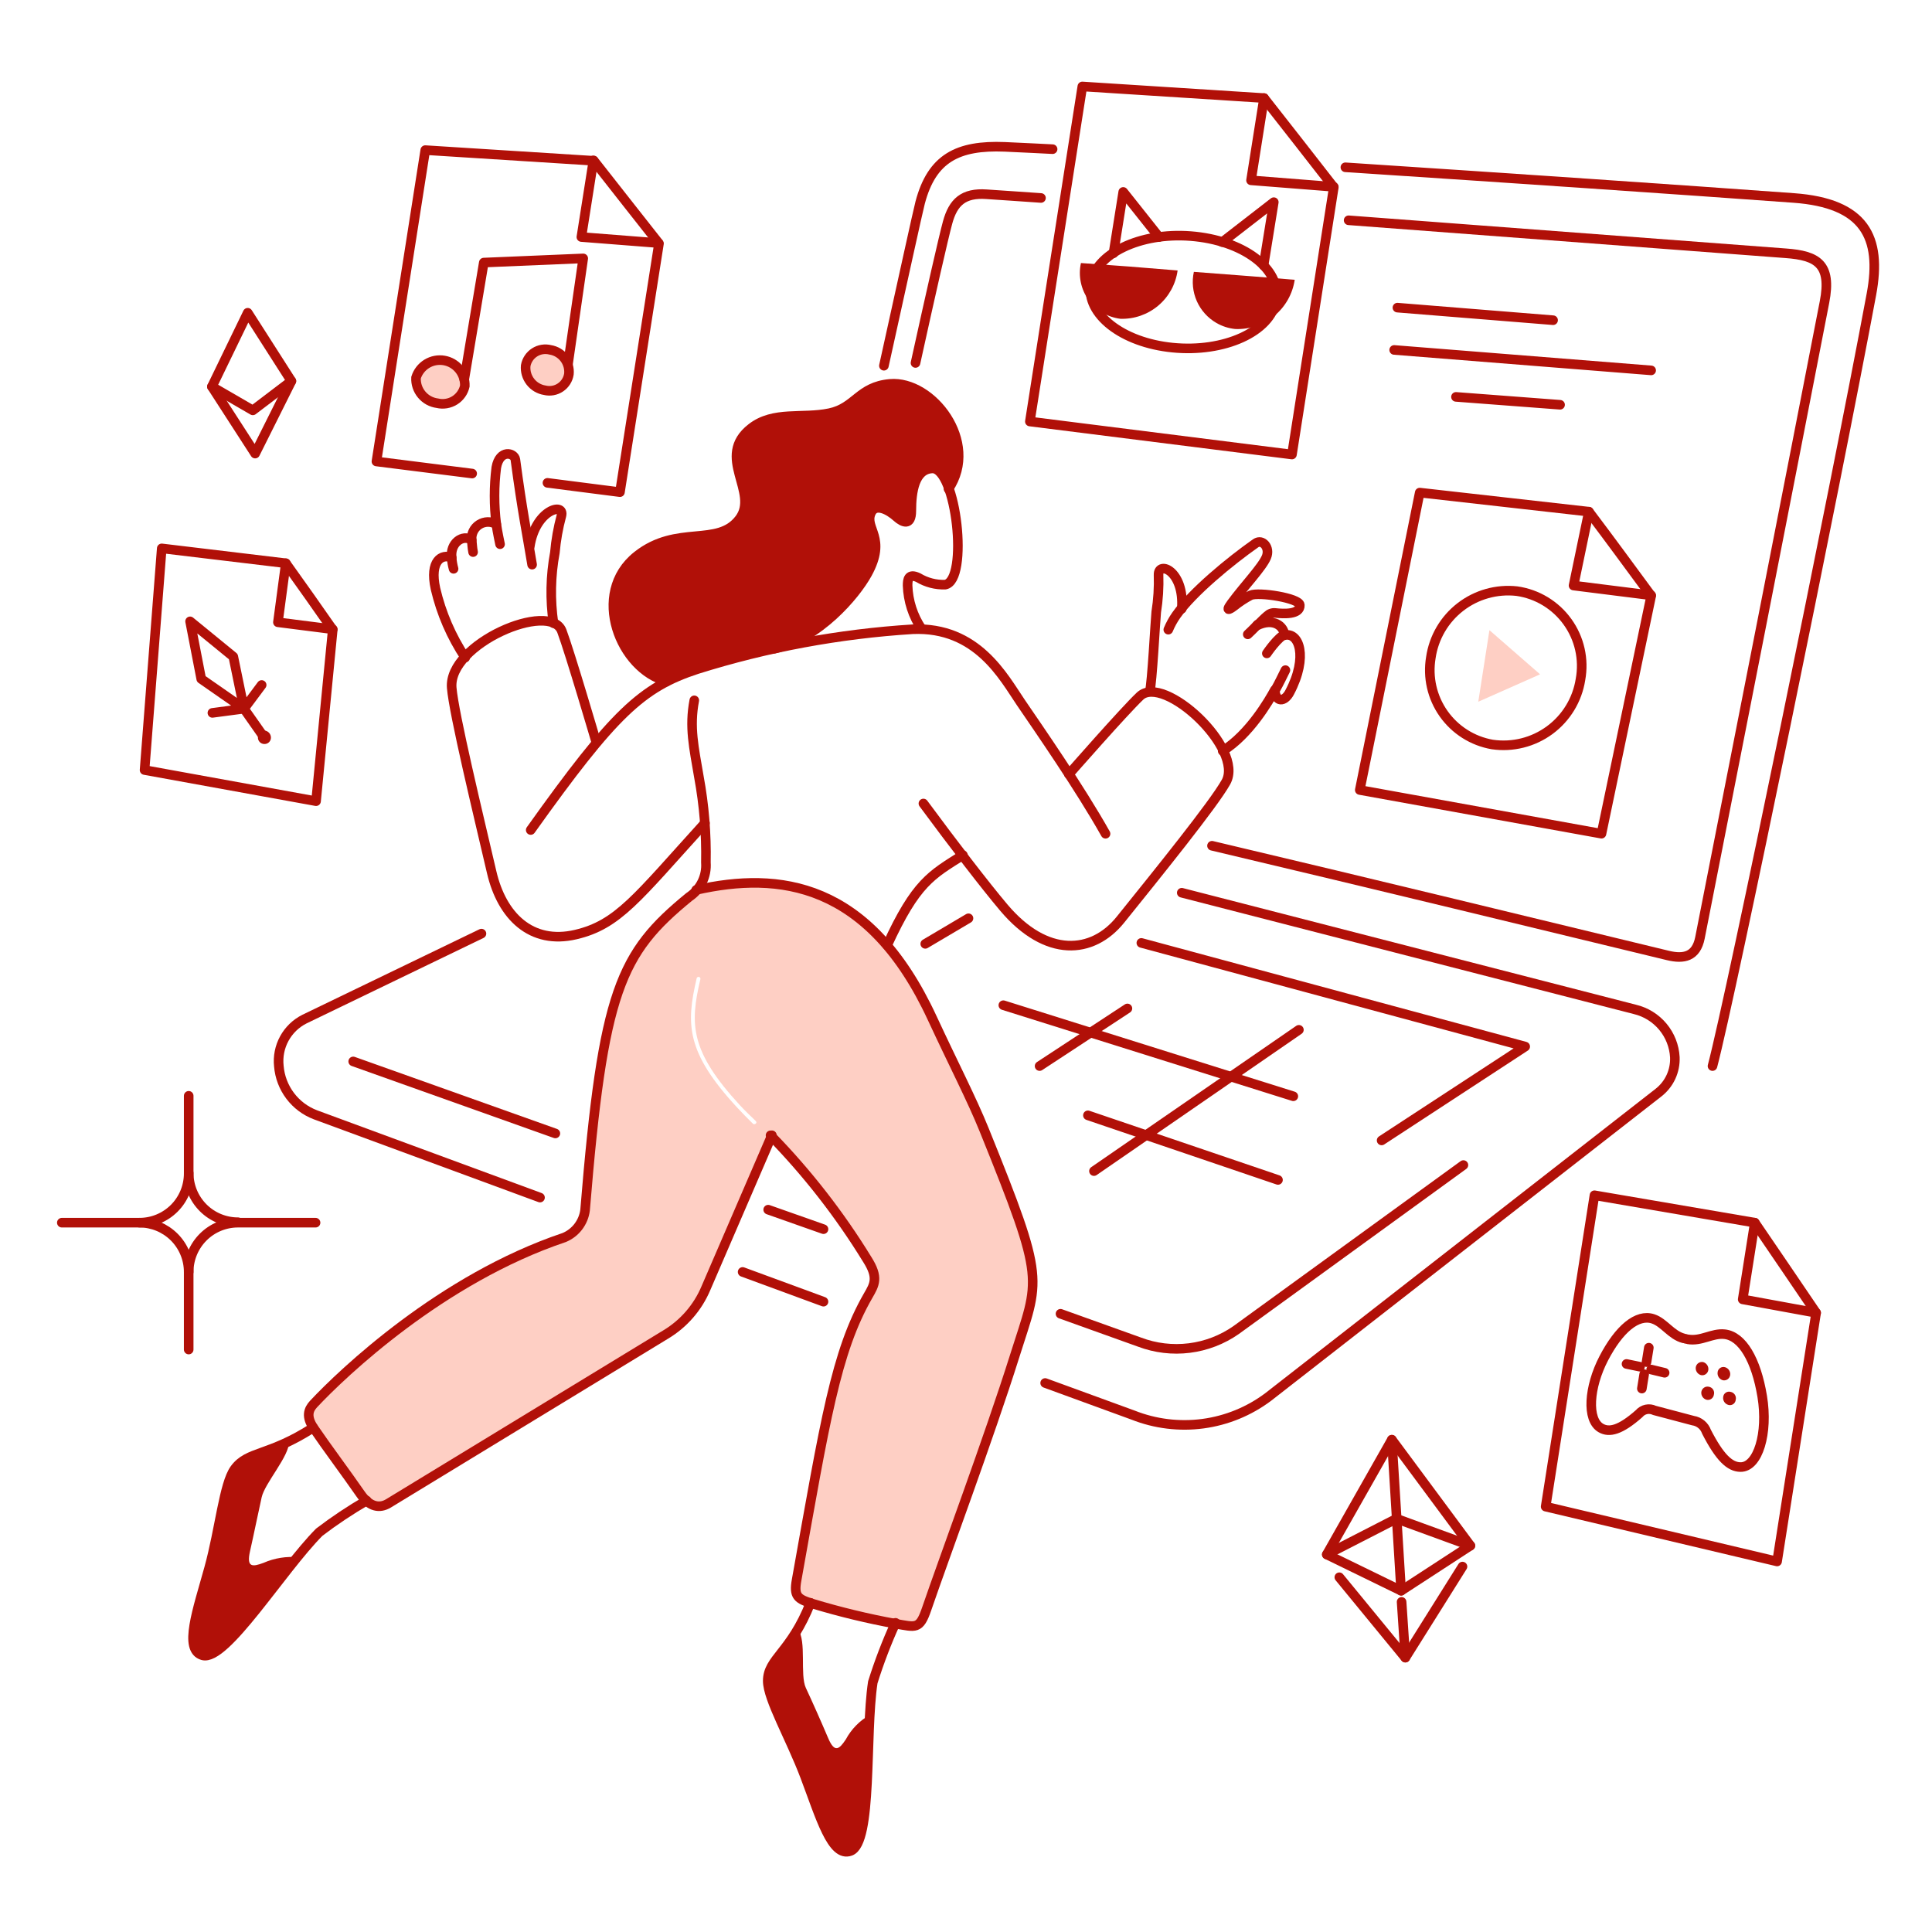 <?xml version="1.0" encoding="UTF-8"?> <svg xmlns="http://www.w3.org/2000/svg" width="155" height="155" viewBox="0 0 155 155" fill="none"><path d="M118.599 56.298L123.557 54.099L119.494 50.557L118.599 56.298Z" fill="#FECFC4"></path><path d="M74.791 81.688C69.721 70.726 62.487 69.869 55.854 71.397C55.844 71.397 55.834 71.401 55.827 71.408C55.823 71.412 55.821 71.416 55.819 71.42C55.817 71.425 55.816 71.43 55.816 71.435C55.648 71.627 55.46 71.802 55.257 71.957C49.739 76.505 48.322 79.451 46.905 97.085C46.842 97.567 46.654 98.023 46.36 98.409C46.065 98.795 45.675 99.097 45.228 99.286C35.347 102.492 27.48 110.172 25.132 112.632C24.722 113.08 24.498 113.639 25.132 114.572C26.138 116.062 27.817 118.3 28.897 119.866C29.643 120.947 30.464 121.021 31.134 120.612L53.353 107.075C54.805 106.21 55.942 104.904 56.597 103.347L61.891 91.08C64.845 94.084 67.435 97.425 69.609 101.035C70.504 102.489 70.205 103.047 69.685 103.943C67.113 108.454 66.33 113.969 63.945 126.76C63.722 128.061 64.022 128.291 65.246 128.661C67.424 129.331 69.64 129.867 71.883 130.265C73.561 130.563 73.822 130.749 74.381 129.071C75.758 125.045 79.414 115.24 81.428 108.827C83.441 102.489 84 103.011 79.004 90.67C77.96 88.212 76.468 85.304 74.791 81.688ZM60.403 90.151C59.971 89.726 59.548 89.293 59.135 88.85C55.033 84.411 55.033 82.176 55.892 78.485C55.897 78.465 55.906 78.447 55.918 78.431C55.93 78.415 55.945 78.401 55.962 78.391C55.98 78.381 55.999 78.374 56.019 78.371C56.039 78.368 56.059 78.369 56.079 78.375C56.098 78.38 56.117 78.388 56.133 78.4C56.157 78.418 56.176 78.444 56.186 78.472C56.196 78.501 56.197 78.532 56.19 78.561C55.332 82.178 55.37 84.34 59.358 88.664C59.695 89.037 60.114 89.438 60.626 89.931C60.804 90.101 60.522 90.273 60.4 90.151H60.403Z" fill="#FECFC4"></path><path d="M43.704 31.308C43.917 31.36 44.139 31.367 44.356 31.329C44.572 31.291 44.778 31.208 44.96 31.085C45.143 30.963 45.298 30.804 45.415 30.618C45.533 30.432 45.61 30.224 45.643 30.007C45.687 29.555 45.557 29.103 45.28 28.742C45.003 28.382 44.599 28.141 44.15 28.068C43.937 28.014 43.715 28.005 43.498 28.04C43.28 28.075 43.073 28.155 42.888 28.273C42.702 28.392 42.544 28.548 42.421 28.731C42.298 28.913 42.215 29.119 42.175 29.336C42.132 29.797 42.266 30.258 42.55 30.624C42.834 30.991 43.246 31.235 43.704 31.308Z" fill="#FECFC4"></path><path d="M35.09 32.35C35.325 32.406 35.569 32.414 35.807 32.375C36.046 32.336 36.274 32.249 36.479 32.121C36.683 31.993 36.861 31.825 37 31.628C37.14 31.431 37.239 31.208 37.291 30.972C37.31 30.487 37.152 30.011 36.846 29.633C36.541 29.255 36.108 29.001 35.629 28.919C35.149 28.837 34.657 28.932 34.242 29.186C33.828 29.441 33.52 29.837 33.377 30.301C33.352 30.796 33.515 31.282 33.833 31.661C34.151 32.041 34.6 32.287 35.091 32.35H35.09Z" fill="#FECFC4"></path><path d="M62.114 52.048C65.743 51.242 68.626 47.753 69.571 46.045C71.189 43.124 69.325 42.419 69.87 41.162C70.228 40.334 71.291 40.895 71.958 41.497C72.408 41.904 73.113 42.242 73.113 40.975C73.113 39.444 73.374 37.656 74.791 37.582C75.313 37.582 75.76 38.216 76.092 39.148C78.627 35.382 74.75 30.423 71.394 30.722C68.896 30.945 68.639 32.635 66.548 33.071C64.35 33.53 62.067 32.877 60.284 34.264C57.328 36.559 60.946 39.439 59.315 41.572C57.554 43.876 54.316 41.978 51.112 44.517C47.306 47.533 49.77 53.651 53.499 54.583C54.275 54.187 55.086 53.862 55.922 53.614C57.716 53.092 59.959 52.527 62.115 52.048H62.114Z" fill="#B11008"></path><path d="M67.856 139.551C67.335 140.334 66.962 140.67 66.44 139.44C65.918 138.209 65.139 136.455 64.65 135.413C64.162 134.372 64.727 131.648 64.017 130.715C62.824 132.803 61.594 133.437 61.594 134.891C61.594 136.345 63.421 139.44 64.54 142.46C65.732 145.703 66.739 149.059 68.23 148.537C69.722 147.978 69.531 142.013 69.796 137.575C68.975 138.036 68.302 138.722 67.856 139.551Z" fill="#B11008"></path><path d="M21.141 125.384C20.245 125.72 19.763 125.757 20.059 124.452C20.356 123.147 20.731 121.283 20.992 120.127C21.252 118.97 23.229 116.809 23.191 115.653C20.917 116.734 19.724 116.697 18.866 117.89C18.009 119.084 17.672 122.7 16.815 125.831C15.884 129.187 14.727 132.393 16.294 132.84C17.825 133.288 21.141 128.367 23.937 124.937C22.982 124.844 22.019 124.998 21.141 125.384Z" fill="#B11008"></path><path d="M21.215 59.691C21.284 59.692 21.352 59.68 21.416 59.654C21.48 59.629 21.538 59.591 21.587 59.542C21.636 59.493 21.674 59.435 21.7 59.371C21.726 59.308 21.738 59.239 21.737 59.17C21.736 59.029 21.681 58.893 21.585 58.789C21.488 58.685 21.356 58.621 21.215 58.61C21.146 58.608 21.078 58.621 21.013 58.646C20.949 58.672 20.891 58.71 20.842 58.759C20.794 58.808 20.755 58.866 20.729 58.93C20.704 58.994 20.691 59.063 20.693 59.132C20.687 59.204 20.696 59.276 20.72 59.344C20.744 59.412 20.781 59.474 20.831 59.527C20.88 59.579 20.939 59.621 21.006 59.649C21.072 59.678 21.143 59.692 21.215 59.691Z" fill="#B11008"></path><path d="M86.722 21.103C86.61 21.607 86.606 22.129 86.708 22.635C86.81 23.141 87.017 23.62 87.316 24.041C87.614 24.462 87.998 24.816 88.441 25.081C88.884 25.345 89.378 25.514 89.891 25.576C90.999 25.61 92.08 25.233 92.927 24.517C93.774 23.801 94.326 22.797 94.477 21.699C91.893 21.478 89.308 21.279 86.722 21.103Z" fill="#B11008"></path><path d="M137.091 111.254C137.025 111.24 136.957 111.239 136.89 111.252C136.757 111.281 136.64 111.361 136.566 111.476C136.53 111.533 136.506 111.597 136.495 111.664C136.476 111.801 136.507 111.941 136.583 112.057C136.658 112.173 136.772 112.259 136.905 112.298C136.972 112.315 137.041 112.317 137.108 112.305C137.176 112.293 137.239 112.266 137.296 112.227C137.352 112.188 137.4 112.138 137.435 112.079C137.471 112.021 137.493 111.955 137.502 111.887C137.521 111.819 137.525 111.747 137.514 111.676C137.503 111.606 137.477 111.538 137.439 111.479C137.4 111.419 137.349 111.368 137.289 111.329C137.229 111.29 137.162 111.265 137.091 111.254Z" fill="#B11008"></path><path d="M95.781 21.811C95.609 22.598 95.691 23.419 96.016 24.156C96.342 24.893 96.893 25.507 97.591 25.91C98.054 26.177 98.568 26.342 99.1 26.396C100.243 26.442 101.362 26.064 102.243 25.335C103.124 24.605 103.704 23.576 103.872 22.445C103.293 22.41 103.874 22.423 95.781 21.811Z" fill="#B11008"></path><path d="M138.844 111.667C138.778 111.648 138.708 111.644 138.639 111.655C138.571 111.666 138.506 111.693 138.449 111.732C138.392 111.771 138.344 111.823 138.309 111.882C138.274 111.942 138.253 112.009 138.247 112.078C138.227 112.215 138.258 112.355 138.333 112.471C138.409 112.588 138.524 112.673 138.657 112.711C138.758 112.741 138.865 112.736 138.962 112.697C139.059 112.658 139.14 112.588 139.192 112.497C139.227 112.437 139.248 112.37 139.254 112.301C139.271 112.232 139.273 112.161 139.261 112.092C139.249 112.022 139.224 111.956 139.185 111.896C139.147 111.837 139.097 111.786 139.038 111.746C138.98 111.707 138.914 111.68 138.844 111.667Z" fill="#B11008"></path><path d="M138.807 110.322C138.826 110.184 138.795 110.045 138.719 109.929C138.644 109.812 138.529 109.727 138.396 109.688C138.33 109.669 138.26 109.664 138.191 109.675C138.088 109.692 137.994 109.743 137.923 109.82C137.852 109.896 137.809 109.994 137.8 110.098C137.782 110.235 137.813 110.375 137.889 110.491C137.964 110.607 138.078 110.692 138.21 110.732C138.277 110.748 138.345 110.749 138.412 110.736C138.479 110.724 138.542 110.697 138.598 110.659C138.655 110.62 138.702 110.57 138.738 110.512C138.774 110.454 138.797 110.389 138.807 110.322Z" fill="#B11008"></path><path d="M137.055 109.911C137.073 109.774 137.042 109.635 136.967 109.519C136.891 109.403 136.778 109.317 136.645 109.277C136.579 109.263 136.51 109.263 136.444 109.276C136.378 109.29 136.315 109.316 136.259 109.355C136.203 109.393 136.156 109.442 136.119 109.499C136.083 109.556 136.059 109.62 136.048 109.687C136.029 109.825 136.06 109.964 136.135 110.08C136.211 110.197 136.325 110.282 136.458 110.321C136.525 110.337 136.594 110.338 136.661 110.326C136.728 110.313 136.791 110.286 136.847 110.248C136.903 110.209 136.95 110.158 136.986 110.101C137.021 110.043 137.045 109.978 137.055 109.911Z" fill="#B11008"></path><path d="M83.851 110.955L90.897 113.528C92.679 114.235 94.612 114.472 96.512 114.218C98.412 113.963 100.214 113.225 101.747 112.074L133.065 87.653C133.491 87.318 133.832 86.887 134.059 86.395C134.285 85.902 134.392 85.363 134.37 84.822C134.321 83.921 133.982 83.061 133.404 82.369C132.826 81.677 132.04 81.19 131.163 80.981L94.81 71.623" stroke="#B11008" stroke-width="0.769" stroke-linecap="round" stroke-linejoin="round"></path><path d="M59.579 102.045L66.067 104.431" stroke="#B11008" stroke-width="0.769" stroke-linecap="round" stroke-linejoin="round"></path><path d="M38.626 74.902L24.422 81.762C23.738 82.107 23.175 82.652 22.808 83.325C22.442 83.997 22.289 84.766 22.371 85.528C22.44 86.392 22.754 87.219 23.276 87.913C23.797 88.606 24.505 89.136 25.317 89.442L43.324 96.079" stroke="#B11008" stroke-width="0.769" stroke-linecap="round" stroke-linejoin="round"></path><path d="M85.082 105.401L91.42 107.674C92.694 108.156 94.066 108.32 95.417 108.151C96.769 107.982 98.058 107.486 99.174 106.705L117.406 93.47" stroke="#B11008" stroke-width="0.769" stroke-linecap="round" stroke-linejoin="round"></path><path d="M61.63 97.049L66.067 98.614" stroke="#B11008" stroke-width="0.769" stroke-linecap="round" stroke-linejoin="round"></path><path d="M28.337 85.156L44.555 90.934" stroke="#B11008" stroke-width="0.769" stroke-linecap="round" stroke-linejoin="round"></path><path d="M107.937 13.422C121.024 14.28 134.78 15.217 143.914 15.883C149.582 16.297 150.994 19.014 150.141 23.601C147.256 39.108 138.881 79.898 137.39 85.528" stroke="#B11008" stroke-width="0.769" stroke-linecap="round" stroke-linejoin="round"></path><path d="M70.914 29.342C72.445 22.408 73.644 16.929 73.822 16.255C74.763 12.689 76.842 11.631 80.607 11.781C81.54 11.818 84.448 11.967 84.448 11.967" stroke="#B11008" stroke-width="0.769" stroke-linecap="round" stroke-linejoin="round"></path><path d="M108.197 17.673L143.281 20.321C145.779 20.505 146.968 21.176 146.375 24.235C143.897 37.015 138.856 62.706 136.384 75.238C136.082 76.769 135.076 76.961 133.81 76.655C123.915 74.259 110.322 70.95 97.236 67.853" stroke="#B11008" stroke-width="0.769" stroke-linecap="round" stroke-linejoin="round"></path><path d="M73.449 29.119C74.679 23.526 75.686 19.093 76.022 17.858C76.469 16.218 77.29 15.453 79.153 15.585C80.531 15.682 81.985 15.771 83.516 15.883" stroke="#B11008" stroke-width="0.769" stroke-linecap="round" stroke-linejoin="round"></path><path d="M87.281 89.48L102.53 94.663" stroke="#B11008" stroke-width="0.769" stroke-linecap="round" stroke-linejoin="round"></path><path d="M80.496 80.645L103.76 87.952" stroke="#B11008" stroke-width="0.769" stroke-linecap="round" stroke-linejoin="round"></path><path d="M91.568 75.648L122.364 83.962L110.844 91.494" stroke="#B11008" stroke-width="0.769" stroke-linecap="round" stroke-linejoin="round"></path><path d="M74.232 75.723L77.699 73.672" stroke="#B11008" stroke-width="0.769" stroke-linecap="round" stroke-linejoin="round"></path><path d="M87.766 93.954L104.208 82.62" stroke="#B11008" stroke-width="0.769" stroke-linecap="round" stroke-linejoin="round"></path><path d="M83.404 85.528L90.45 80.905" stroke="#B11008" stroke-width="0.769" stroke-linecap="round" stroke-linejoin="round"></path><path d="M141.379 112.036C140.894 109.091 139.775 107.193 138.359 107.04C137.352 106.932 136.495 107.637 135.414 107.451C135.376 107.451 135.115 107.374 135.078 107.374C134.071 107.113 133.513 106.102 132.617 105.808C131.351 105.392 129.889 106.624 128.665 108.977C127.465 111.285 127.28 113.909 128.442 114.57C129.109 114.952 129.996 114.748 131.503 113.414C131.65 113.24 131.85 113.12 132.073 113.073C132.296 113.025 132.528 113.054 132.733 113.153L135.828 113.973C136.072 114.009 136.302 114.112 136.493 114.27C136.684 114.427 136.827 114.634 136.909 114.867C137.968 116.93 138.773 117.69 139.631 117.699C141.044 117.722 141.864 114.982 141.379 112.036Z" stroke="#B11008" stroke-width="0.769" stroke-linecap="round" stroke-linejoin="round"></path><path d="M131.909 110.247L131.723 111.403" stroke="#B11008" stroke-width="0.769" stroke-linecap="round" stroke-linejoin="round"></path><path d="M132.282 108.122L132.095 109.278" stroke="#B11008" stroke-width="0.769" stroke-linecap="round" stroke-linejoin="round"></path><path d="M132.468 109.874L133.55 110.135" stroke="#B11008" stroke-width="0.769" stroke-linecap="round" stroke-linejoin="round"></path><path d="M130.492 109.427L131.574 109.65" stroke="#B11008" stroke-width="0.769" stroke-linecap="round" stroke-linejoin="round"></path><path d="M102.381 24.085C101.952 26.619 98.204 28.302 94.066 27.889C90.002 27.482 87.132 25.203 87.504 22.78C87.877 20.358 91.458 18.628 95.52 18.94C99.698 19.262 102.81 21.547 102.381 24.085Z" stroke="#B11008" stroke-width="0.769" stroke-linecap="round" stroke-linejoin="round"></path><path d="M101.374 21.289L102.194 16.219L98.056 19.425" stroke="#B11008" stroke-width="0.769" stroke-linecap="round" stroke-linejoin="round"></path><path d="M92.986 19.015L90.114 15.398L89.331 20.32" stroke="#B11008" stroke-width="0.769" stroke-linecap="round" stroke-linejoin="round"></path><path d="M126.799 54.509C126.545 56.137 125.658 57.598 124.331 58.576C123.005 59.553 121.346 59.968 119.716 59.728C118.141 59.452 116.739 58.563 115.817 57.257C114.895 55.951 114.527 54.333 114.794 52.756C115.028 51.147 115.879 49.691 117.166 48.697C118.452 47.702 120.075 47.246 121.692 47.425C122.499 47.539 123.275 47.816 123.973 48.238C124.67 48.66 125.276 49.218 125.752 49.88C126.23 50.541 126.569 51.292 126.749 52.087C126.929 52.883 126.946 53.706 126.799 54.509Z" stroke="#B11008" stroke-width="0.769" stroke-linecap="round" stroke-linejoin="round"></path><path d="M37.247 30.433L38.813 21.066L46.791 20.73L45.57 29.213" stroke="#B11008" stroke-width="0.769" stroke-linecap="round" stroke-linejoin="round"></path><path d="M127.473 41.05L113.901 39.52L109.092 63.38L128.483 66.886L132.472 47.797C130.492 45.114 129.411 43.622 127.473 41.05V41.05Z" stroke="#B11008" stroke-width="0.769" stroke-linecap="round" stroke-linejoin="round"></path><path d="M132.468 47.76L126.242 46.977L127.473 41.05" stroke="#B11008" stroke-width="0.769" stroke-linecap="round" stroke-linejoin="round"></path><path d="M101.411 7.868L86.833 6.936L82.624 33.817L103.651 36.465L107.007 15.026C104.804 12.193 103.574 10.627 101.411 7.868Z" stroke="#B11008" stroke-width="0.769" stroke-linecap="round" stroke-linejoin="round"></path><path d="M107.004 14.988L100.367 14.466L101.411 7.867" stroke="#B11008" stroke-width="0.769" stroke-linecap="round" stroke-linejoin="round"></path><path d="M43.921 38.738L49.737 39.484L52.869 19.537C50.818 16.927 49.662 15.473 47.649 12.9L34.118 12.043L30.2 37.023L37.881 37.992" stroke="#B11008" stroke-width="0.769" stroke-linecap="round" stroke-linejoin="round"></path><path d="M52.831 19.5L46.642 19.016L47.612 12.864" stroke="#B11008" stroke-width="0.769" stroke-linecap="round" stroke-linejoin="round"></path><path d="M140.783 98.092L127.92 95.893L124.005 120.873L142.572 125.272L145.704 105.325C143.765 102.455 142.684 100.889 140.783 98.092Z" stroke="#B11008" stroke-width="0.769" stroke-linecap="round" stroke-linejoin="round"></path><path d="M145.704 105.326L139.813 104.245L140.783 98.093" stroke="#B11008" stroke-width="0.769" stroke-linecap="round" stroke-linejoin="round"></path><path d="M112.112 24.681L124.601 25.689" stroke="#B11008" stroke-width="0.769" stroke-linecap="round" stroke-linejoin="round"></path><path d="M111.851 28.075L132.468 29.715" stroke="#B11008" stroke-width="0.769" stroke-linecap="round" stroke-linejoin="round"></path><path d="M116.81 31.841L125.161 32.474" stroke="#B11008" stroke-width="0.769" stroke-linecap="round" stroke-linejoin="round"></path><path d="M22.93 45.188L12.976 43.995L11.598 61.779L25.356 64.277L26.695 50.518C25.241 48.432 24.422 47.276 22.93 45.188Z" stroke="#B11008" stroke-width="0.769" stroke-linecap="round" stroke-linejoin="round"></path><path d="M26.696 50.483L22.297 49.923L22.93 45.188" stroke="#B11008" stroke-width="0.769" stroke-linecap="round" stroke-linejoin="round"></path><path d="M19.575 56.858L16.145 54.471L15.25 49.849L18.717 52.682L19.575 56.858Z" stroke="#B11008" stroke-width="0.769" stroke-linecap="round" stroke-linejoin="round"></path><path d="M17.04 57.193L19.575 56.857L20.992 54.955" stroke="#B11008" stroke-width="0.769" stroke-linecap="round" stroke-linejoin="round"></path><path d="M21.038 58.942L19.575 56.858" stroke="#B11008" stroke-width="0.769" stroke-linecap="round" stroke-linejoin="round"></path><path d="M42.578 66.59C49.252 57.231 51.49 55.145 55.926 53.689C61.541 51.927 67.348 50.851 73.222 50.483C78.405 50.258 80.517 54.333 81.909 56.376C83.314 58.435 86.644 63.236 88.695 66.89" stroke="#B11008" stroke-width="0.769" stroke-linecap="round" stroke-linejoin="round"></path><path d="M74.083 64.463C76.506 67.744 78.996 70.994 80.533 72.814C83.945 76.856 87.645 76.573 89.891 73.784C92.899 70.046 97.352 64.54 98.355 62.748C99.853 60.069 93.367 54.032 91.457 55.851C90.156 57.087 85.753 62.114 85.753 62.114" stroke="#B11008" stroke-width="0.769" stroke-linecap="round" stroke-linejoin="round"></path><path d="M56.559 66.029C51.079 72.069 49.584 74.18 46.194 74.977C42.612 75.819 40.263 73.486 39.447 69.981C38.361 65.322 36.41 57.269 36.24 55.18C35.952 51.64 44.146 48.17 45.076 50.631C45.711 52.308 47.835 59.542 47.835 59.542" stroke="#B11008" stroke-width="0.769" stroke-linecap="round" stroke-linejoin="round"></path><path d="M55.701 56.186C55.29 58.349 55.669 59.952 56.073 62.338C56.49 64.6 56.678 66.899 56.633 69.198C56.673 69.736 56.57 70.274 56.334 70.759C56.098 71.244 55.738 71.657 55.29 71.957C49.756 76.486 48.382 79.453 46.939 97.086C46.878 97.568 46.691 98.025 46.396 98.412C46.102 98.798 45.71 99.099 45.261 99.285C35.419 102.595 27.491 110.148 25.164 112.633C24.749 113.077 24.532 113.638 25.164 114.572C26.174 116.061 27.849 118.3 28.93 119.866C29.676 120.947 30.495 121.021 31.166 120.612L53.391 107.075C54.842 106.21 55.979 104.904 56.634 103.346L61.928 91.08" stroke="#B11008" stroke-width="0.769" stroke-linecap="round" stroke-linejoin="round"></path><path d="M55.854 71.398C62.49 69.906 69.717 70.73 74.793 81.689C76.469 85.305 77.961 88.176 78.969 90.674C83.956 103.018 83.401 102.453 81.393 108.831C79.374 115.241 75.729 125.037 74.346 129.075C73.773 130.748 73.491 130.551 71.848 130.268C69.608 129.858 67.392 129.323 65.211 128.665C63.983 128.288 63.674 128.067 63.91 126.764C66.203 113.958 67.057 108.445 69.65 103.946C70.168 103.049 70.5 102.497 69.574 101.038C67.367 97.442 64.766 94.103 61.819 91.084" stroke="#B11008" stroke-width="0.769" stroke-linecap="round" stroke-linejoin="round"></path><path d="M71.175 75.835C73.486 70.802 74.717 70.205 77.252 68.602" stroke="#B11008" stroke-width="0.769" stroke-linecap="round" stroke-linejoin="round"></path><path d="M62.115 52.048C65.731 51.191 68.626 47.754 69.572 46.045C71.189 43.125 69.325 42.419 69.87 41.163C70.228 40.334 71.291 40.895 71.958 41.497C72.409 41.904 73.114 42.242 73.114 40.975C73.114 39.444 73.374 37.647 74.791 37.582C76.73 37.494 77.735 46.557 75.835 46.904C75.075 46.932 74.324 46.737 73.673 46.344C72.856 45.961 72.815 46.531 72.815 46.977C72.856 48.215 73.243 49.417 73.934 50.445" stroke="#B11008" stroke-width="0.769" stroke-linecap="round" stroke-linejoin="round"></path><path d="M93.731 50.517C93.9 50.11 94.112 49.723 94.365 49.362C95.666 47.505 98.701 45.015 100.74 43.584C101.265 43.214 101.927 43.916 101.598 44.702C101.256 45.519 99.847 46.976 98.802 48.393C98.169 49.251 98.878 48.73 99.025 48.616C99.432 48.29 99.869 48.003 100.331 47.759C100.967 47.468 104.251 47.982 104.282 48.541C104.327 49.324 102.981 49.25 102.306 49.176C102.19 49.164 102.074 49.178 101.964 49.217C101.855 49.255 101.755 49.318 101.672 49.399C101.449 49.585 101.188 49.846 100.853 50.182C102.157 49.548 103.015 50.22 103.052 50.965C104.208 50.667 104.981 52.675 103.462 55.551C103.049 56.332 102.343 56.371 102.269 55.364C101.821 56.185 100.256 58.906 98.094 60.248" stroke="#B11008" stroke-width="0.769" stroke-linecap="round" stroke-linejoin="round"></path><path d="M101.636 52.421C101.636 52.421 102.567 51.043 103.127 50.89" stroke="#B11008" stroke-width="0.769" stroke-linecap="round" stroke-linejoin="round"></path><path d="M100.106 50.892C100.106 50.892 100.628 50.407 100.889 50.109" stroke="#B11008" stroke-width="0.769" stroke-linecap="round" stroke-linejoin="round"></path><path d="M103.126 53.763C102.903 54.21 102.604 54.844 102.343 55.294" stroke="#B11008" stroke-width="0.769" stroke-linecap="round" stroke-linejoin="round"></path><path d="M92.24 55.478C92.427 54.844 92.693 49.739 92.762 49.102C92.919 48.115 92.981 47.117 92.948 46.118C92.915 44.962 95.036 45.782 94.813 48.839" stroke="#B11008" stroke-width="0.769" stroke-linecap="round" stroke-linejoin="round"></path><path d="M42.69 45.3C42.28 42.802 41.909 41.087 41.348 36.873C41.271 36.315 40.08 36.016 39.817 37.509C39.628 39.019 39.628 40.546 39.817 42.056C39.608 41.934 39.368 41.873 39.126 41.878C38.883 41.884 38.647 41.956 38.443 42.087C38.239 42.218 38.075 42.403 37.969 42.621C37.864 42.839 37.82 43.082 37.843 43.324C37.136 42.839 36.092 43.548 36.24 44.74C35.457 44.405 34.438 44.97 34.939 47.238C35.4 49.205 36.208 51.073 37.325 52.756" stroke="#B11008" stroke-width="0.769" stroke-linecap="round" stroke-linejoin="round"></path><path d="M44.405 49.997C44.131 48.116 44.169 46.203 44.517 44.334C44.603 43.339 44.778 42.352 45.039 41.388C45.332 40.268 42.951 40.866 42.504 43.849" stroke="#B11008" stroke-width="0.769" stroke-linecap="round" stroke-linejoin="round"></path><path d="M40.118 43.66C40.118 43.66 39.894 42.616 39.819 42.056" stroke="#B11008" stroke-width="0.769" stroke-linecap="round" stroke-linejoin="round"></path><path d="M37.955 44.293C37.879 43.92 37.879 43.584 37.843 43.324" stroke="#B11008" stroke-width="0.769" stroke-linecap="round" stroke-linejoin="round"></path><path d="M36.389 45.635C36.308 45.343 36.257 45.043 36.236 44.74" stroke="#B11008" stroke-width="0.769" stroke-linecap="round" stroke-linejoin="round"></path><path d="M53.503 54.658C49.774 53.726 47.31 47.607 51.116 44.592C54.32 42.052 57.575 43.926 59.318 41.646C60.967 39.49 57.332 36.637 60.288 34.339C62.071 32.951 64.354 33.604 66.552 33.145C68.642 32.709 68.9 31.019 71.398 30.797C74.754 30.498 78.631 35.457 76.096 39.223" stroke="#B11008" stroke-width="0.769" stroke-linecap="round" stroke-linejoin="round"></path><path d="M65.023 128.591C63.457 132.579 61.594 133.065 61.594 134.856C61.594 136.31 63.419 139.443 64.579 142.5C65.808 145.744 66.741 149.061 68.232 148.502C70.022 147.831 69.38 139.217 70.022 134.968C70.531 133.341 71.141 131.747 71.849 130.196" stroke="#B11008" stroke-width="0.769" stroke-linecap="round" stroke-linejoin="round"></path><path d="M25.13 114.535C21.55 116.846 19.899 116.39 18.829 117.853C17.962 119.039 17.642 122.664 16.779 125.794C15.852 129.152 14.691 132.356 16.256 132.804C18.083 133.326 22.585 125.972 25.614 122.924C26.827 121.999 28.097 121.152 29.417 120.388" stroke="#B11008" stroke-width="0.769" stroke-linecap="round" stroke-linejoin="round"></path><path d="M112.41 127.621L117.965 124.005L111.664 115.504L106.445 124.713L112.41 127.621Z" stroke="#B11008" stroke-width="0.769" stroke-linecap="round" stroke-linejoin="round"></path><path d="M106.445 124.713L112.037 121.842L117.965 124.005" stroke="#B11008" stroke-width="0.769" stroke-linecap="round" stroke-linejoin="round"></path><path d="M117.332 125.682L112.746 132.989L107.451 126.539" stroke="#B11008" stroke-width="0.769" stroke-linecap="round" stroke-linejoin="round"></path><path d="M112.746 132.989L112.447 128.515" stroke="#B11008" stroke-width="0.769" stroke-linecap="round" stroke-linejoin="round"></path><path d="M112.41 127.621L111.664 115.504" stroke="#B11008" stroke-width="0.769" stroke-linecap="round" stroke-linejoin="round"></path><path d="M20.283 32.923L23.378 30.573L19.873 25.092L17.002 31.02L20.283 32.922V32.923Z" stroke="#B11008" stroke-width="0.769" stroke-linecap="round" stroke-linejoin="round"></path><path d="M23.378 30.573L20.47 36.39L17.002 31.02" stroke="#B11008" stroke-width="0.769" stroke-linecap="round" stroke-linejoin="round"></path><path d="M15.139 87.914V94.141C15.138 95.189 14.722 96.194 13.981 96.935C13.24 97.676 12.235 98.092 11.187 98.093H4.96" stroke="#B11008" stroke-width="0.769" stroke-linecap="round" stroke-linejoin="round"></path><path d="M15.139 94.103C15.14 95.151 15.557 96.156 16.298 96.897C17.038 97.638 18.043 98.054 19.091 98.056" stroke="#B11008" stroke-width="0.769" stroke-linecap="round" stroke-linejoin="round"></path><path d="M15.138 108.271V102.045C15.137 100.997 14.72 99.993 13.98 99.252C13.239 98.511 12.235 98.094 11.187 98.093" stroke="#B11008" stroke-width="0.769" stroke-linecap="round" stroke-linejoin="round"></path><path d="M15.139 102.045C15.14 100.997 15.557 99.992 16.298 99.251C17.038 98.51 18.043 98.094 19.091 98.093H25.317" stroke="#B11008" stroke-width="0.769" stroke-linecap="round" stroke-linejoin="round"></path><path d="M43.704 31.308C43.917 31.36 44.139 31.367 44.356 31.329C44.572 31.291 44.778 31.207 44.96 31.085C45.143 30.963 45.298 30.803 45.415 30.618C45.533 30.432 45.61 30.224 45.643 30.007C45.687 29.555 45.557 29.103 45.28 28.743C45.003 28.383 44.599 28.141 44.151 28.068C43.938 28.014 43.715 28.004 43.498 28.039C43.281 28.074 43.073 28.154 42.888 28.273C42.702 28.392 42.543 28.547 42.421 28.73C42.298 28.913 42.215 29.119 42.175 29.336C42.132 29.797 42.266 30.258 42.55 30.624C42.834 30.99 43.246 31.235 43.704 31.308Z" stroke="#B11008" stroke-width="0.769"></path><path d="M35.091 32.35C35.326 32.406 35.57 32.414 35.808 32.374C36.046 32.335 36.274 32.249 36.479 32.121C36.684 31.993 36.861 31.825 37 31.628C37.14 31.431 37.239 31.208 37.291 30.972C37.311 30.487 37.153 30.011 36.846 29.633C36.541 29.255 36.108 29.001 35.629 28.919C35.149 28.837 34.657 28.932 34.242 29.186C33.828 29.441 33.52 29.837 33.377 30.301C33.352 30.796 33.515 31.282 33.833 31.661C34.15 32.041 34.6 32.287 35.091 32.35Z" stroke="#B11008" stroke-width="0.769"></path></svg> 